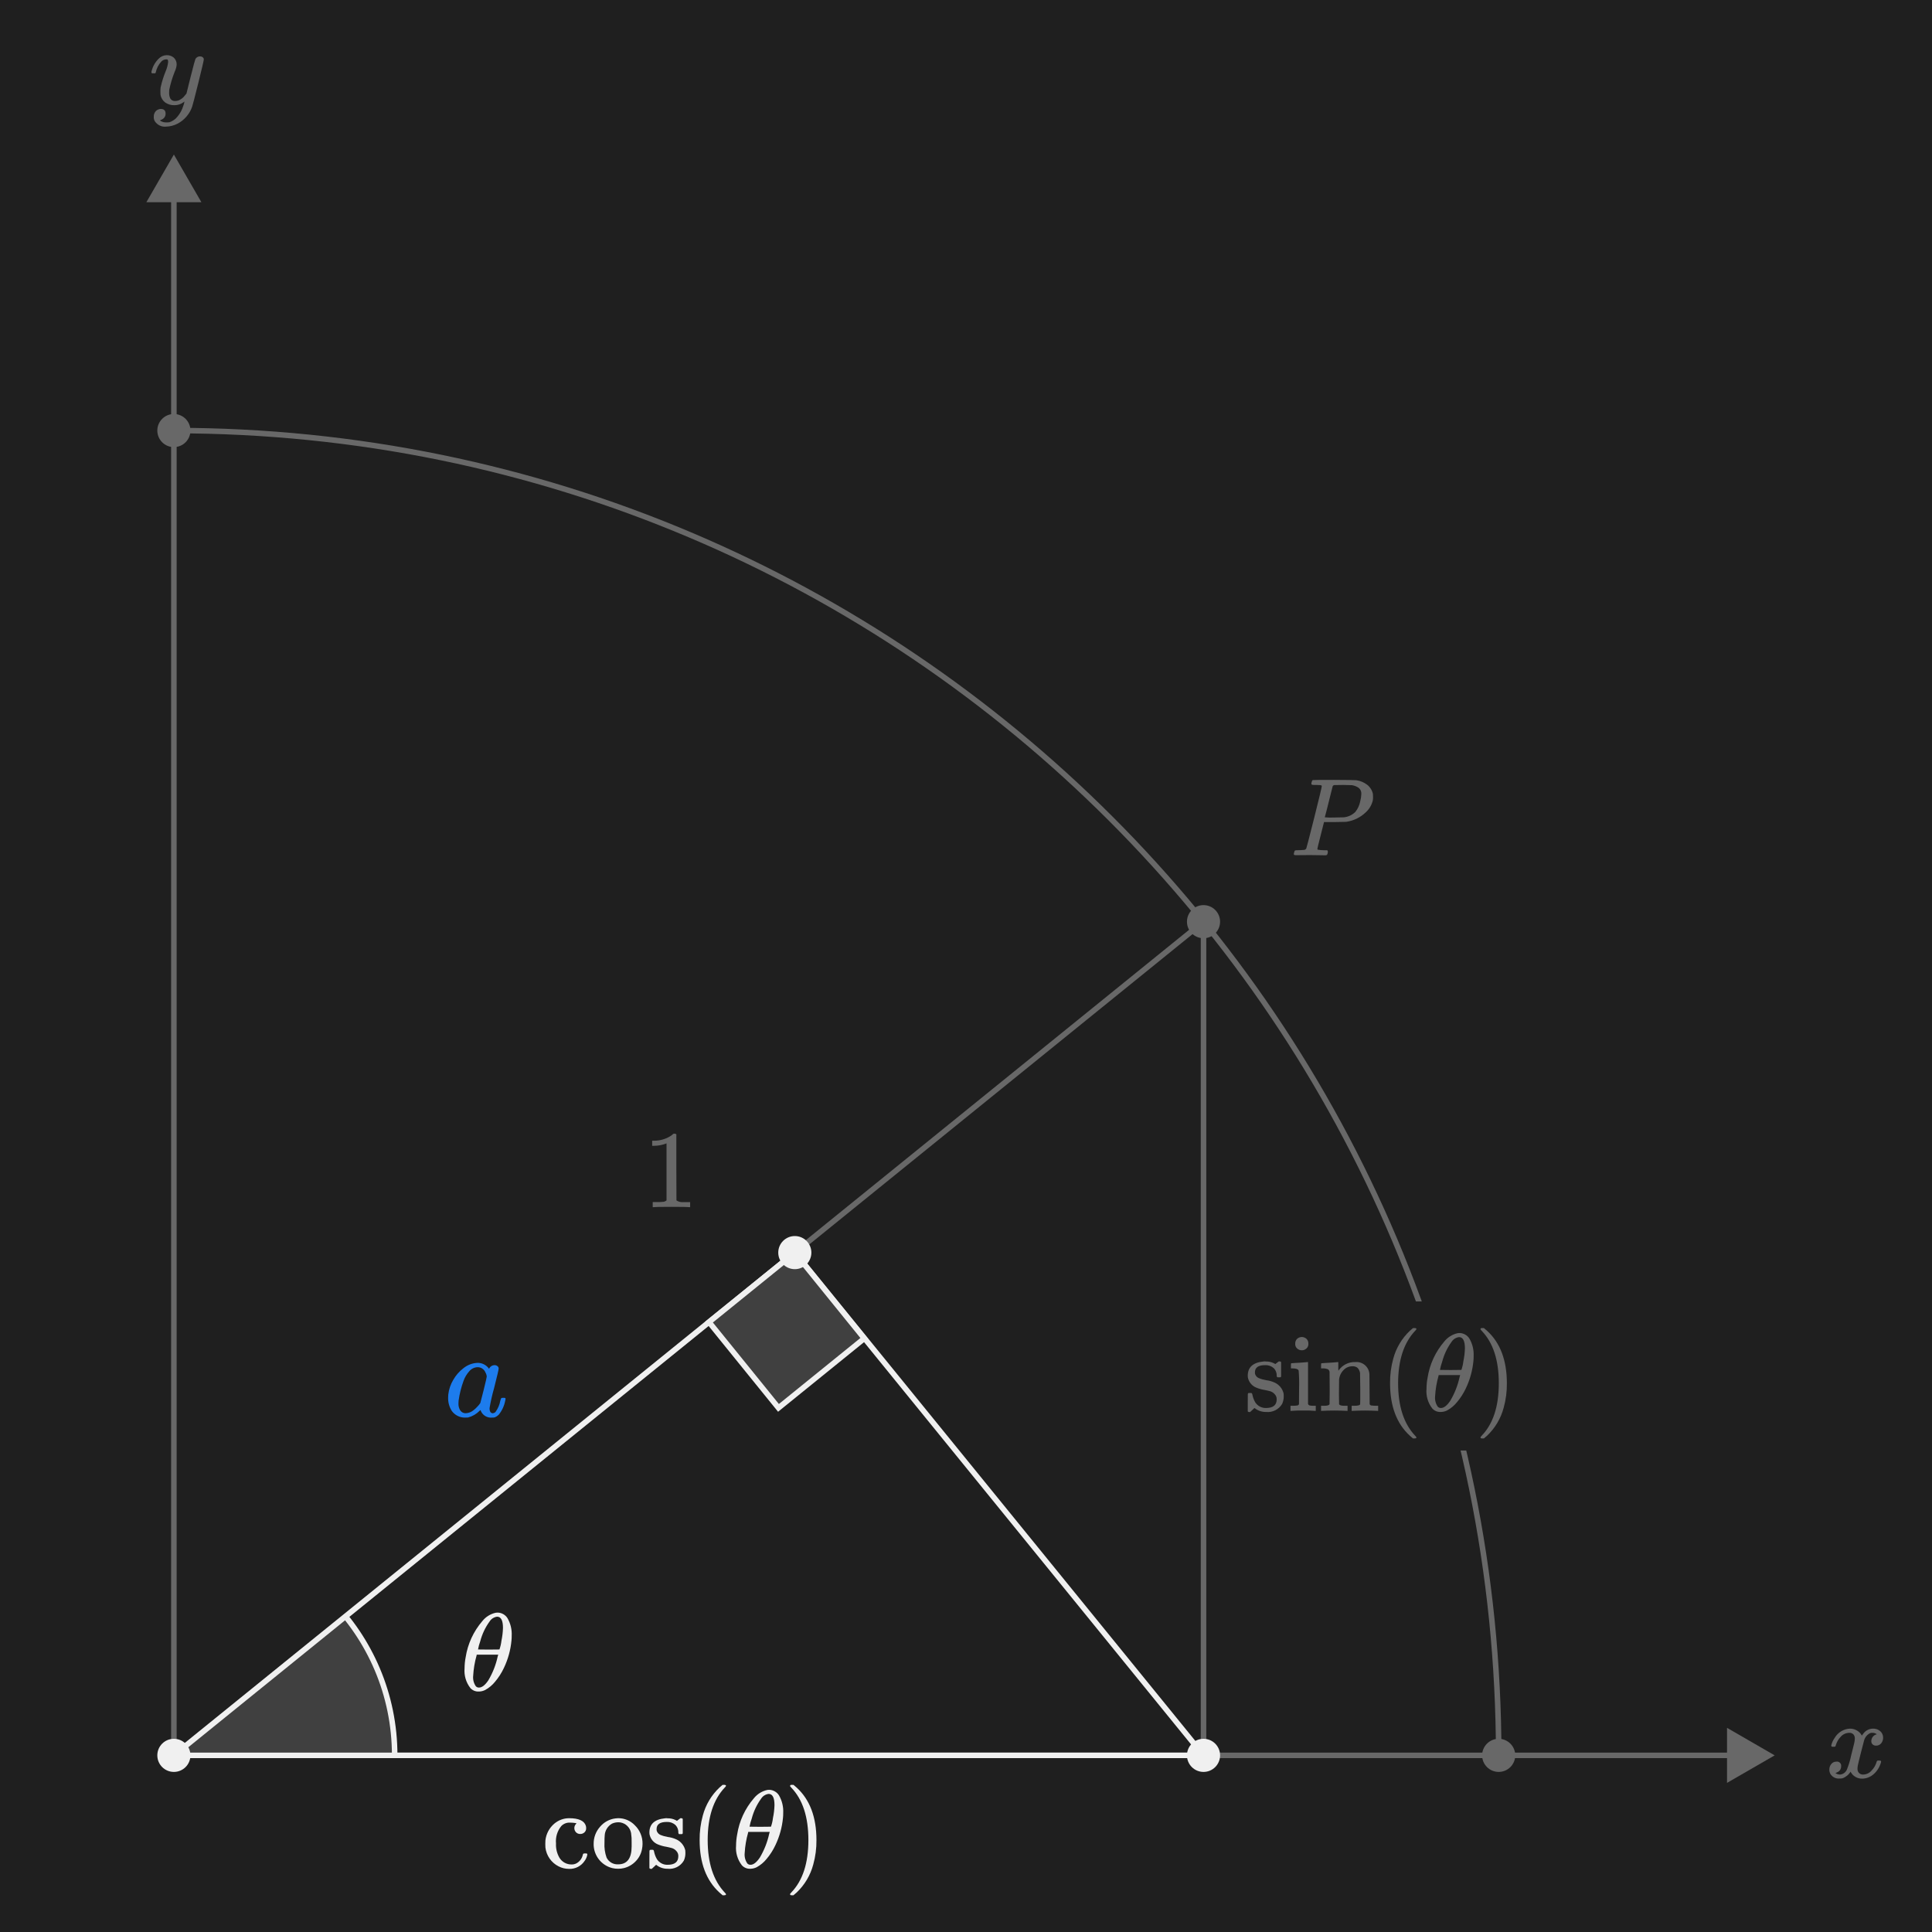 <?xml version="1.0" encoding="UTF-8"?><svg xmlns="http://www.w3.org/2000/svg" width="350" height="350" xmlns:xlink="http://www.w3.org/1999/xlink" viewBox="0 0 350 350"><defs><style>.uuid-0119a2e7-61ee-4f90-9914-0e80c88a2686,.uuid-8118ed29-3c71-48ae-aa9c-4e5149f96c76{fill:none;}.uuid-bd6a166b-5948-49b3-9256-92a19588e8b3{fill:#f0f0f0;}.uuid-3ec87b4d-ff1f-4700-b40c-81a45d0f54fa{fill:#1d7ced;}.uuid-8d604943-eca4-4226-bb99-8c8cf8bc673d,.uuid-08033c0d-1044-47c4-87a1-42d82ab6a2fa,.uuid-5ba3bd6f-e6e1-43bf-96b3-d2eb0abc84ef{fill:#202020;}.uuid-bc132898-dd83-4a09-baf9-a80cb7bbcf36{stroke-miterlimit:10;stroke-width:1px;}.uuid-bc132898-dd83-4a09-baf9-a80cb7bbcf36,.uuid-4bef3df6-3bb3-4bd3-80cb-e1b1833405e8{fill:#404040;}.uuid-bc132898-dd83-4a09-baf9-a80cb7bbcf36,.uuid-4bef3df6-3bb3-4bd3-80cb-e1b1833405e8,.uuid-8118ed29-3c71-48ae-aa9c-4e5149f96c76{stroke:#f0f0f0;}.uuid-08033c0d-1044-47c4-87a1-42d82ab6a2fa{opacity:.65;}.uuid-08033c0d-1044-47c4-87a1-42d82ab6a2fa,.uuid-5ba3bd6f-e6e1-43bf-96b3-d2eb0abc84ef{isolation:isolate;}.uuid-4bef3df6-3bb3-4bd3-80cb-e1b1833405e8,.uuid-8118ed29-3c71-48ae-aa9c-4e5149f96c76{stroke-miterlimit:10;}.uuid-37e9abe8-814a-40e6-9dd1-e22eb1ff9adc{clip-path:url(#uuid-c4d882b6-d5d9-4af6-8e64-dc6ff19af3f1);}</style><clipPath id="uuid-c4d882b6-d5d9-4af6-8e64-dc6ff19af3f1"><polygon class="uuid-0119a2e7-61ee-4f90-9914-0e80c88a2686" points="218.029 318 143.988 226.921 31.5 318 218.029 318"/></clipPath></defs><g id="uuid-b850568e-3a7a-479a-8ea5-e6961ac7bae3"><rect class="uuid-5ba3bd6f-e6e1-43bf-96b3-d2eb0abc84ef" width="350" height="350"/></g><g id="uuid-5c84a0dd-2aea-43e6-8d54-44eeec3af955"><path class="uuid-bd6a166b-5948-49b3-9256-92a19588e8b3" d="m239.456,142.383c-.006-.044-.037-.08-.08-.091-.028-.007-.055-.016-.08-.029-.038-.016-.079-.026-.12-.03-.046-.006-.093-.01-.14-.01h-.16c-.057.001-.114-.003-.17-.011-.063-.007-.127-.011-.19-.01h-.2c-.2.009-.401-.001-.6-.029-.065-.018-.117-.067-.14-.131-.012-.093-.005-.188.02-.279.031-.157.092-.306.18-.44.04-.026,1.334-.04,3.881-.04,2.532.014,3.886.034,4.06.061.717.103,1.396.389,1.97.83.523.415.887.997,1.03,1.649.017.173.024.347.02.521.008.22-.005.441-.039.659-.201.832-.647,1.584-1.28,2.16-.976.934-2.222,1.537-3.56,1.721-.093.013-.793.026-2.1.04h-1.9l-.6,2.38c-.4,1.547-.6,2.367-.6,2.46,0,.093.02.146.06.16.363.069.731.103,1.1.1h.62c.052.066.093.14.12.22.001.208-.047.414-.14.601-.089.074-.204.11-.32.1-.227,0-.63-.007-1.21-.02s-1.09-.02-1.53-.02c-.427,0-.917.003-1.47.01-.554.007-.936.011-1.15.011-.173,0-.279-.033-.319-.101-.019-.031-.032-.065-.04-.1.013-.095.033-.188.059-.28.054-.213.107-.337.16-.37.149-.047.305-.064.46-.05.36,0,.76-.02,1.2-.06.156-.019.295-.107.38-.239.04-.054.52-1.907,1.44-5.56s1.38-5.58,1.379-5.782Zm7.16,1.48c.036-.419-.127-.83-.44-1.11-.374-.266-.806-.441-1.26-.51-.094-.013-.627-.026-1.601-.04-.227,0-.46.004-.699.01-.24.008-.434.011-.58.011h-.24c-.142-.003-.277.064-.36.18-.026.08-.156.593-.39,1.54s-.464,1.867-.69,2.76c-.227.893-.346,1.347-.359,1.36.539.049,1.08.062,1.62.04,1.119-.014,1.732-.027,1.84-.04.776-.077,1.502-.415,2.06-.96.458-.561.768-1.228.9-1.94.115-.425.182-.861.199-1.301h0Z"/><circle class="uuid-bd6a166b-5948-49b3-9256-92a19588e8b3" cx="271.5" cy="318" r="3"/><circle class="uuid-bd6a166b-5948-49b3-9256-92a19588e8b3" cx="31.5" cy="78" r="3"/><polygon class="uuid-8118ed29-3c71-48ae-aa9c-4e5149f96c76" points="218.029 166.971 31.5 318 218.029 318 218.029 166.971"/><path class="uuid-bd6a166b-5948-49b3-9256-92a19588e8b3" d="m331.865,316.44c-.067-.055-.11-.134-.12-.221.113-.497.323-.966.62-1.38.508-.866,1.371-1.465,2.359-1.64.139-.022.279-.036.42-.04.455-.003.903.122,1.291.359.365.21.661.523.85.9l.32-.42c.412-.521,1.036-.829,1.699-.84.487-.021.964.147,1.33.47.33.291.516.711.51,1.15.012.377-.112.747-.35,1.04-.228.277-.572.433-.93.42-.227.01-.45-.07-.62-.221-.161-.149-.249-.36-.24-.579-.008-.604.41-1.131,1-1.261-.065-.058-.14-.105-.22-.14-.179-.09-.379-.132-.58-.12-.128-.005-.256.008-.38.04-.546.258-.954.739-1.12,1.32-.04.107-.233.85-.58,2.229-.347,1.38-.534,2.156-.561,2.33-.039.198-.059.399-.06.601-.015.281.086.556.28.76.198.191.465.292.74.28.584-.011,1.137-.269,1.52-.711.433-.438.749-.978.92-1.569.04-.134.08-.21.12-.23.104-.027.212-.037.32-.029.253,0,.38.053.38.159,0,.014-.014.087-.04.221-.239.844-.726,1.597-1.399,2.16-.556.467-1.255.728-1.98.739-.891.025-1.717-.465-2.12-1.26-.338.56-.861.985-1.479,1.2-.172.031-.346.044-.521.04-.658.059-1.293-.258-1.64-.82-.138-.244-.207-.52-.2-.8-.01-.373.118-.736.36-1.021.226-.274.565-.428.92-.42.41-.063.794.219.857.629.011.07.012.141.002.212.015.47-.264.9-.699,1.079-.027.014-.061.03-.101.051s-.073.036-.101.05c-.018.011-.039.018-.06.02l-.06.021c0,.04.1.1.3.18.165.068.342.102.521.1.548-.046,1.026-.393,1.239-.9.338-.841.599-1.712.78-2.6.08-.307.167-.647.26-1.021.094-.373.163-.66.21-.86s.077-.319.091-.359c.054-.257.088-.518.1-.78.014-.277-.079-.55-.26-.76-.189-.193-.451-.295-.721-.28-.594-.002-1.162.249-1.56.69-.432.447-.748.993-.92,1.59-.026.12-.057.189-.09.21-.107.029-.219.039-.33.03h-.278Z"/><path class="uuid-bd6a166b-5948-49b3-9256-92a19588e8b3" d="m36.24,10.218c.172-.005.341.048.48.15.131.095.205.249.199.41,0,.173-.327,1.573-.98,4.199s-1.027,4.067-1.12,4.32c-.22.666-.57,1.281-1.029,1.81-.458.541-1.019.987-1.65,1.31-.626.323-1.316.501-2.02.52-.814.099-1.613-.274-2.061-.96-.147-.24-.217-.519-.2-.8-.024-.39.114-.774.38-1.06.234-.234.55-.37.881-.38.586,0,.879.28.879.84.015.471-.264.901-.699,1.08-.027.013-.061.029-.1.05-.041.02-.074.036-.101.05-.018.011-.039.018-.06.02l-.06.02c.04.08.18.167.42.26.205.078.422.119.641.12h.16c.174.004.348-.009.52-.04.57-.191,1.071-.545,1.439-1.02.47-.565.824-1.218,1.041-1.92.097-.253.17-.514.219-.78,0-.014-.013-.01-.039.01s-.067.05-.121.09c-.473.354-1.048.543-1.639.54-.597.024-1.186-.144-1.681-.48-.45-.335-.757-.828-.86-1.38-.018-.206-.025-.413-.02-.62-.004-.247.009-.495.04-.74.223-1.004.531-1.988.92-2.94.227-.522.375-1.075.44-1.64.008-.132-.009-.264-.051-.39-.033-.073-.109-.11-.229-.11h-.099c-.338.014-.656.166-.879.42-.489.543-.827,1.205-.98,1.92-.004.024-.01.048-.02.07-.007.022-.017.042-.031.06-.009.011-.019.021-.029.03-.02.016-.045.023-.07.021h-.529c-.08-.08-.121-.141-.121-.181.011-.095.032-.188.061-.279.217-.827.652-1.58,1.26-2.181.371-.391.881-.621,1.42-.64.489-.025.969.14,1.34.46.345.334.527.801.5,1.28-.009.141-.029.282-.06.42-.071.296-.172.584-.3.859-.423,1.056-.751,2.147-.98,3.261-.016.153-.022.306-.02.46-.024.401.059.801.24,1.159.197.286.535.439.879.4.307,0,.608-.083.871-.24.228-.125.437-.284.619-.47.141-.153.316-.363.53-.63,0-.014.033-.15.101-.41s.162-.65.289-1.17.25-1.013.371-1.481c.506-2,.786-3.047.84-3.14.145-.342.489-.557.86-.538Z"/><path class="uuid-8118ed29-3c71-48ae-aa9c-4e5149f96c76" d="m31.5,78c132.548,0,240,107.452,240,240"/><line class="uuid-8118ed29-3c71-48ae-aa9c-4e5149f96c76" x1="314.324" y1="318" x2="31.5" y2="318"/><polygon class="uuid-bd6a166b-5948-49b3-9256-92a19588e8b3" points="312.865 313.014 321.5 318 312.865 322.986 312.865 313.014"/><line class="uuid-8118ed29-3c71-48ae-aa9c-4e5149f96c76" x1="31.5" y1="35.176" x2="31.5" y2="318"/><polygon class="uuid-bd6a166b-5948-49b3-9256-92a19588e8b3" points="26.514 36.635 31.5 28 36.486 36.635 26.514 36.635"/><path class="uuid-bd6a166b-5948-49b3-9256-92a19588e8b3" d="m124.806,218.689c-.227-.04-1.287-.06-3.18-.06-1.867,0-2.914.02-3.14.06h-.24v-.92h.52c.501.013,1.002-.007,1.5-.06.175-.045.339-.127.48-.239v-10.34c-.057.01-.111.03-.16.06-.658.249-1.356.378-2.06.38h-.379v-.92h.379c.984-.002,1.951-.264,2.801-.76.227-.124.435-.279.619-.46.027-.04.107-.061.24-.061.124-.003.245.039.34.12v5.981l.02,6c.384.251.845.357,1.3.3h1.18v.92h-.22Z"/><circle class="uuid-bd6a166b-5948-49b3-9256-92a19588e8b3" cx="218.029" cy="166.971" r="3"/><rect class="uuid-8d604943-eca4-4226-bb99-8c8cf8bc673d" x="223.001" y="235.768" width="53.496" height="27.004"/><path class="uuid-bd6a166b-5948-49b3-9256-92a19588e8b3" d="m229.183,247.31c-1.227,0-1.84.433-1.84,1.3-.009.115.005.231.04.341.106.304.329.552.62.689.436.183.893.314,1.36.391.539.067,1.065.215,1.559.439.818.373,1.416,1.105,1.62,1.98.017.159.024.319.02.479.009.475-.086.946-.279,1.38-.6,1.032-1.753,1.613-2.94,1.48-.757.015-1.494-.241-2.08-.72l-.159.14-.181.18c-.08.08-.16.153-.24.22l-.22.2h-.16c-.099-.003-.194-.046-.26-.12v-1.58c0-.866.003-1.366.01-1.5.007-.133.037-.213.09-.239.105-.02.213-.027.32-.02.105-.011.212.003.311.04.058.084.095.179.109.28.098.485.273.951.52,1.38.423.657,1.16,1.044,1.941,1.02,1.293,0,1.94-.52,1.94-1.561.014-.349-.116-.689-.36-.939-.221-.259-.513-.446-.84-.54-.227-.054-.547-.127-.96-.221-.521-.081-1.031-.222-1.52-.42-.799-.313-1.381-1.016-1.541-1.859-.017-.099-.023-.2-.02-.301,0-1.533.94-2.393,2.82-2.58.159-.03.321-.03.48,0,.484-.011.963.092,1.399.301l.301.159.18-.14c.141-.121.288-.234.44-.34h.16c.1.003.194.046.261.12v2.64l-.12.12h-.561c-.07-.061-.113-.147-.119-.24.03-.538-.175-1.063-.561-1.439-.427-.366-.979-.553-1.54-.521Z"/><path class="uuid-bd6a166b-5948-49b3-9256-92a19588e8b3" d="m238.203,255.591c-.691-.062-1.386-.082-2.08-.06-.727-.018-1.455.003-2.18.06h-.16v-.92h.319c.328.003.655-.017.98-.061.106-.038.193-.117.24-.22.013-.027.02-.993.02-2.899.035-1.067.009-2.136-.08-3.2-.107-.267-.5-.4-1.181-.4h-.219v-.46c0-.307.013-.46.039-.46l.2-.02c.134-.014.32-.027.56-.04s.48-.027.721-.04c.227-.014.467-.03.72-.05.253-.02.447-.037.58-.051.134-.013.206-.02.22-.02h.061v7.6c.044.111.13.201.24.25.23.049.464.073.699.07h.461v.92h-.16Zm-2.32-13.38c.306.015.597.14.82.35.221.226.336.535.319.851.034.416-.177.814-.54,1.02-.19.125-.413.188-.64.18-.233.01-.464-.053-.66-.18-.363-.205-.574-.603-.54-1.02-.017-.33.111-.652.35-.88.244-.218.563-.333.89-.32h0Z"/><path class="uuid-bd6a166b-5948-49b3-9256-92a19588e8b3" d="m242.582,254.391c.107.188.421.281.941.28h.6v.92h-.16c-1.492-.079-2.988-.079-4.48,0h-.16v-.92h.6c.521,0,.833-.093.941-.28v-.62c0-.186.002-.396.01-.63.006-.233.01-.493.01-.78v-.829c0-.413-.004-.857-.01-1.33-.008-.474-.01-.863-.01-1.17v-.46c-.012-.206-.12-.395-.291-.511-.283-.114-.585-.172-.89-.17h-.36v-.46c0-.307.014-.46.041-.46l.199-.02c.133-.014.323-.027.57-.04.246-.014.49-.027.73-.04.227-.014.466-.03.719-.05.254-.02.447-.037.58-.051.134-.013.207-.02.221-.02h.061v.8c-.011.253-.005.507.02.76l.02-.02c.685-1.009,1.843-1.591,3.061-1.54,1.283-.114,2.416.833,2.531,2.116.004.048.007.096.008.144.014.094.02,1.02.02,2.78,0,1.707.007,2.573.02,2.6.047.103.134.182.24.22.325.043.652.063.98.061h.319v.92h-.159c-1.492-.079-2.988-.079-4.48,0h-.16v-.92h.48c.706,0,1.059-.107,1.059-.32.014-.027.02-.947.02-2.76-.013-1.8-.027-2.753-.04-2.86-.054-.348-.211-.672-.45-.93-.268-.214-.608-.318-.95-.29-.598,0-1.17.245-1.58.68-.47.474-.76,1.096-.82,1.761v.37c0,.233-.003.529-.01.89s-.01.7-.01,1.02v.63c0,.221.004.417.01.591s.01.33.01.47v.47-.003Z"/><path class="uuid-bd6a166b-5948-49b3-9256-92a19588e8b3" d="m256.603,260.411c0,.12-.121.18-.361.18h-.26c-.093-.08-.279-.24-.56-.48-2.399-2.187-3.599-5.36-3.6-9.52-.016-1.506.179-3.008.58-4.46.518-1.934,1.563-3.686,3.02-5.059.093-.08.2-.171.319-.27.121-.1.201-.17.24-.21h.26c.104-.014.21.007.301.06.035.03.057.074.06.12,0,.054-.074.153-.221.301-2.067,2.187-3.1,5.36-3.1,9.52,0,4.16,1.033,7.333,3.1,9.52.148.146.222.246.222.3Z"/><path class="uuid-bd6a166b-5948-49b3-9256-92a19588e8b3" d="m264.103,241.511c.013,0,.067-.003.16-.01s.173-.01.239-.01c.683.044,1.306.407,1.681.98.569.974.84,2.094.78,3.22.004.287-.01.574-.04.86-.161,1.729-.629,3.415-1.38,4.98-.419.893-.954,1.727-1.59,2.48-.493.613-1.101,1.122-1.791,1.5-.337.167-.704.263-1.08.28h-.139c-.554.014-1.087-.212-1.461-.62-.795-1.016-1.173-2.295-1.06-3.58.004-.678.07-1.354.2-2.02.377-2.419,1.423-4.684,3.02-6.54.618-.778,1.489-1.315,2.461-1.521Zm.32,7.94l.1-.341h-3.9l-.02.141c-.343,1.207-.551,2.448-.62,3.7-.069.664.101,1.331.48,1.88.149.161.361.249.58.24.533,0,1.093-.434,1.68-1.301.797-1.338,1.371-2.796,1.699-4.319h0Zm.96-5.181c0-1.359-.353-2.039-1.06-2.04-.559.069-1.057.385-1.359.86-.786,1.084-1.362,2.305-1.7,3.6-.175.481-.309.976-.399,1.48.652.013,1.299.02,1.939.02l1.94-.02c.179-.505.3-1.028.36-1.561.163-.77.257-1.553.28-2.34h0Z"/><path class="uuid-bd6a166b-5948-49b3-9256-92a19588e8b3" d="m268.303,240.61l.08-.02h.44c.094.08.28.24.56.48,2.4,2.187,3.6,5.36,3.6,9.52.019,1.5-.177,2.995-.58,4.44-.514,1.941-1.56,3.701-3.02,5.079-.094.08-.2.171-.32.27s-.2.17-.24.21h-.24c-.105.008-.211-.005-.31-.04-.047-.026-.069-.094-.069-.2.013-.014.086-.1.219-.26,2.067-2.147,3.101-5.313,3.101-9.5,0-4.187-1.034-7.353-3.101-9.5-.133-.16-.206-.246-.219-.26-.009-.086.029-.17.099-.22Z"/><rect class="uuid-08033c0d-1044-47c4-87a1-42d82ab6a2fa" width="350" height="350"/><path class="uuid-bd6a166b-5948-49b3-9256-92a19588e8b3" d="m105.877,331.953c-.209.194-.485.298-.77.29-.286.009-.562-.104-.76-.31-.401-.423-.401-1.087,0-1.51.066-.066.096-.106.09-.12-.06-.026-.125-.04-.19-.04-.324-.051-.652-.078-.98-.08-.602-.032-1.187.202-1.601.641-.713.883-1.05,2.011-.94,3.14-.049.902.167,1.799.621,2.58.464.768,1.302,1.233,2.199,1.22.305.007.608-.062.88-.2.596-.326,1.019-.896,1.16-1.56.01-.076.045-.147.101-.2.102-.037.211-.05.319-.04h.28c.08.08.119.14.119.18-.068.428-.24.834-.5,1.181-.624.939-1.693,1.485-2.819,1.44-.661.001-1.312-.156-1.899-.46-1.311-.665-2.203-1.94-2.381-3.399-.019-.213-.025-.427-.02-.641-.005-.22.002-.44.02-.66.129-1.194.717-2.292,1.641-3.06.747-.621,1.688-.961,2.66-.96,1.72,0,2.727.453,3.02,1.36.044.149.065.304.061.46.009.283-.104.556-.31.749Z"/><path class="uuid-bd6a166b-5948-49b3-9256-92a19588e8b3" d="m107.547,334.062c-.022-1.152.392-2.271,1.16-3.13.703-.835,1.696-1.374,2.779-1.51.166-.023.333-.036.5-.04,1.14-.008,2.233.455,3.02,1.28.913.885,1.419,2.108,1.399,3.38-.005.316-.039.63-.1.94-.153.825-.546,1.587-1.13,2.19-.582.614-1.328,1.048-2.15,1.25-.341.084-.69.124-1.041.12-.357.005-.713-.035-1.06-.12-1.998-.499-3.394-2.301-3.38-4.36h.002Zm4.8-3.92c-.106-.016-.213-.022-.319-.02-.393-.001-.782.08-1.141.239-.794.446-1.301,1.271-1.34,2.181-.027.24-.041.667-.04,1.28-.056.916.073,1.834.38,2.699.39.793,1.218,1.274,2.1,1.221,1.627,0,2.44-1.087,2.44-3.261v-.64c.019-.589-.015-1.178-.101-1.76-.177-1.004-.973-1.783-1.98-1.939h0Z"/><path class="uuid-bd6a166b-5948-49b3-9256-92a19588e8b3" d="m120.787,330.062c-1.227,0-1.84.433-1.84,1.3-.008.115.005.231.039.341.106.304.33.553.621.69.436.183.893.314,1.359.391.539.067,1.065.215,1.56.439.817.373,1.415,1.105,1.619,1.98.018.159.024.32.02.48.009.475-.086.946-.28,1.38-.6,1.032-1.753,1.613-2.939,1.48-.757.015-1.494-.24-2.08-.72l-.16.14-.18.18c-.08.08-.16.153-.24.22l-.221.2h-.16c-.099-.003-.193-.046-.26-.12v-1.58c0-.866.003-1.366.01-1.5.008-.133.037-.213.09-.239.105-.02.213-.027.32-.021.105-.011.212.002.311.04.058.083.096.179.109.28.099.485.274.951.52,1.38.423.657,1.159,1.045,1.94,1.021,1.293,0,1.939-.52,1.939-1.56.015-.349-.115-.689-.359-.94-.221-.258-.513-.446-.84-.54-.228-.054-.547-.127-.961-.221-.521-.081-1.031-.222-1.52-.42-.799-.314-1.381-1.016-1.54-1.859-.017-.099-.024-.2-.02-.301,0-1.533.94-2.393,2.82-2.58.159-.03.321-.03.48,0,.484-.011.963.092,1.399.301l.3.159.18-.14c.14-.121.287-.235.44-.34h.16c.1.003.194.046.261.12v2.64l-.121.12h-.56c-.071-.061-.114-.147-.12-.24.03-.538-.175-1.063-.561-1.439-.426-.366-.976-.552-1.537-.521Z"/><path class="uuid-bd6a166b-5948-49b3-9256-92a19588e8b3" d="m131.527,343.163c0,.12-.121.18-.361.18h-.26c-.093-.08-.279-.24-.56-.48-2.399-2.187-3.6-5.36-3.601-9.52-.016-1.506.179-3.008.58-4.46.518-1.934,1.563-3.686,3.02-5.06.093-.08.2-.171.319-.271.121-.1.201-.17.24-.21h.26c.104-.014.21.008.301.06.035.03.057.074.06.12,0,.054-.074.153-.221.301-2.067,2.187-3.1,5.36-3.1,9.52s1.033,7.333,3.1,9.52c.148.147.222.247.222.3Z"/><path class="uuid-bd6a166b-5948-49b3-9256-92a19588e8b3" d="m139.026,324.263c.013,0,.067-.003.16-.01s.173-.01.239-.01c.683.044,1.306.407,1.681.98.569.974.84,2.094.78,3.22.003.287-.01.574-.04.86-.161,1.729-.629,3.415-1.38,4.98-.419.893-.954,1.727-1.59,2.48-.493.613-1.101,1.122-1.791,1.5-.337.167-.704.263-1.08.28h-.139c-.554.014-1.087-.212-1.461-.62-.795-1.016-1.174-2.295-1.06-3.58.003-.678.07-1.354.2-2.02.377-2.419,1.423-4.684,3.02-6.54.619-.778,1.489-1.315,2.461-1.521Zm.32,7.94l.1-.341h-3.899l-.02.141c-.343,1.207-.551,2.448-.62,3.7-.07.664.101,1.331.48,1.88.149.161.361.249.58.24.533,0,1.093-.434,1.68-1.301.797-1.338,1.371-2.796,1.7-4.319h0Zm.96-5.181c0-1.359-.353-2.039-1.06-2.04-.559.069-1.057.385-1.359.86-.786,1.084-1.362,2.305-1.7,3.6-.175.481-.309.976-.399,1.48.652.014,1.299.02,1.939.02l1.939-.02c.179-.505.3-1.028.36-1.56.163-.77.257-1.553.28-2.339h0Z"/><path class="uuid-bd6a166b-5948-49b3-9256-92a19588e8b3" d="m143.227,323.362l.08-.02h.44c.094.08.28.24.56.48,2.4,2.187,3.6,5.36,3.6,9.52.019,1.5-.177,2.995-.58,4.44-.514,1.941-1.56,3.7-3.02,5.079-.094.08-.2.171-.32.271s-.2.17-.24.21h-.24c-.105.009-.211-.005-.31-.04-.047-.026-.069-.094-.069-.2.013-.014.086-.1.219-.26,2.067-2.147,3.101-5.313,3.101-9.5s-1.034-7.353-3.101-9.5c-.133-.16-.206-.246-.219-.26-.01-.086.029-.17.099-.22Z"/><g class="uuid-37e9abe8-814a-40e6-9dd1-e22eb1ff9adc"><circle class="uuid-4bef3df6-3bb3-4bd3-80cb-e1b1833405e8" cx="31.5" cy="318" r="40"/></g><polygon class="uuid-8118ed29-3c71-48ae-aa9c-4e5149f96c76" points="218.029 318 143.988 226.921 31.5 318 218.029 318"/><path class="uuid-bd6a166b-5948-49b3-9256-92a19588e8b3" d="m89.839,292.158c.013,0,.067-.003.16-.01s.173-.01.239-.01c.683.044,1.305.407,1.681.979.569.974.84,2.094.78,3.22.003.287-.01.574-.04.86-.161,1.729-.629,3.415-1.38,4.98-.419.893-.954,1.726-1.59,2.479-.493.613-1.101,1.122-1.791,1.5-.337.167-.704.263-1.08.28h-.138c-.554.014-1.087-.212-1.461-.62-.794-1.016-1.173-2.295-1.06-3.58.003-.678.07-1.354.2-2.02.377-2.419,1.423-4.684,3.02-6.54.618-.777,1.488-1.314,2.459-1.519Zm.32,7.94l.1-.341h-3.899l-.02.141c-.343,1.207-.551,2.448-.62,3.7-.069.664.101,1.331.48,1.88.149.161.361.249.58.24.533,0,1.093-.434,1.68-1.301.797-1.338,1.371-2.796,1.699-4.319h0Zm.96-5.181c0-1.359-.353-2.039-1.061-2.04-.559.069-1.057.385-1.359.86-.786,1.084-1.362,2.305-1.7,3.6-.175.481-.309.976-.399,1.48.652.014,1.299.02,1.94.02l1.939-.02c.179-.505.3-1.028.36-1.56.163-.77.257-1.553.28-2.34h0Z"/><circle class="uuid-bd6a166b-5948-49b3-9256-92a19588e8b3" cx="31.5" cy="318" r="3"/><circle class="uuid-bd6a166b-5948-49b3-9256-92a19588e8b3" cx="218.029" cy="318" r="3"/><rect class="uuid-bc132898-dd83-4a09-baf9-a80cb7bbcf36" x="132.509" y="230.985" width="20" height="20" transform="translate(-119.892 143.372) rotate(-38.996)"/><circle class="uuid-bd6a166b-5948-49b3-9256-92a19588e8b3" cx="143.988" cy="226.921" r="3"/><path class="uuid-3ec87b4d-ff1f-4700-b40c-81a45d0f54fa" d="m91.173,253.225c.088-.002.176.002.264.011.042.006.08.026.11.056.032.036.048.084.044.132-.012.112-.034.222-.065.33-.178.936-.587,1.813-1.188,2.552-.202.198-.442.355-.704.462-.174.035-.35.049-.527.044-.805.068-1.57-.358-1.937-1.078-.029-.091-.065-.179-.11-.264-.015-.015-.044-.007-.088.023l-.088.088c-.574.586-1.296,1.004-2.09,1.21-.183.019-.366.026-.55.022-.949.01-1.843-.441-2.398-1.21-.465-.735-.695-1.595-.66-2.464-.004-.162.004-.324.022-.484.108-.953.419-1.872.913-2.694.461-.807,1.078-1.513,1.814-2.079.756-.626,1.703-.975,2.685-.99.792.03,1.525.429,1.98,1.078.176-.402.574-.662,1.013-.66.184-.002.363.06.506.176.139.103.221.267.22.44,0,.19-.275,1.368-.825,3.531-.342,1.197-.618,2.413-.825,3.641,0,.616.205.924.616.924.161-.027.313-.095.44-.197.46-.625.769-1.348.901-2.112.089-.293.162-.447.221-.462.071-.02.146-.028.22-.022h.087Zm-8.118,1.034c-.022.451.097.897.341,1.276.228.323.607.506,1.002.483.499-.027.976-.212,1.363-.527.261-.194.5-.416.715-.66.203-.2.384-.421.539-.66.029-.059.231-.843.605-2.355.374-1.51.561-2.324.561-2.441-.026-.264-.108-.519-.241-.748-.228-.567-.775-.941-1.387-.946-.602.007-1.17.281-1.551.748-.448.501-.796,1.083-1.023,1.716-.427,1.168-.729,2.377-.901,3.608,0,.044-.004.125-.011.242s-.012.204-.012.263Z"/></g></svg>